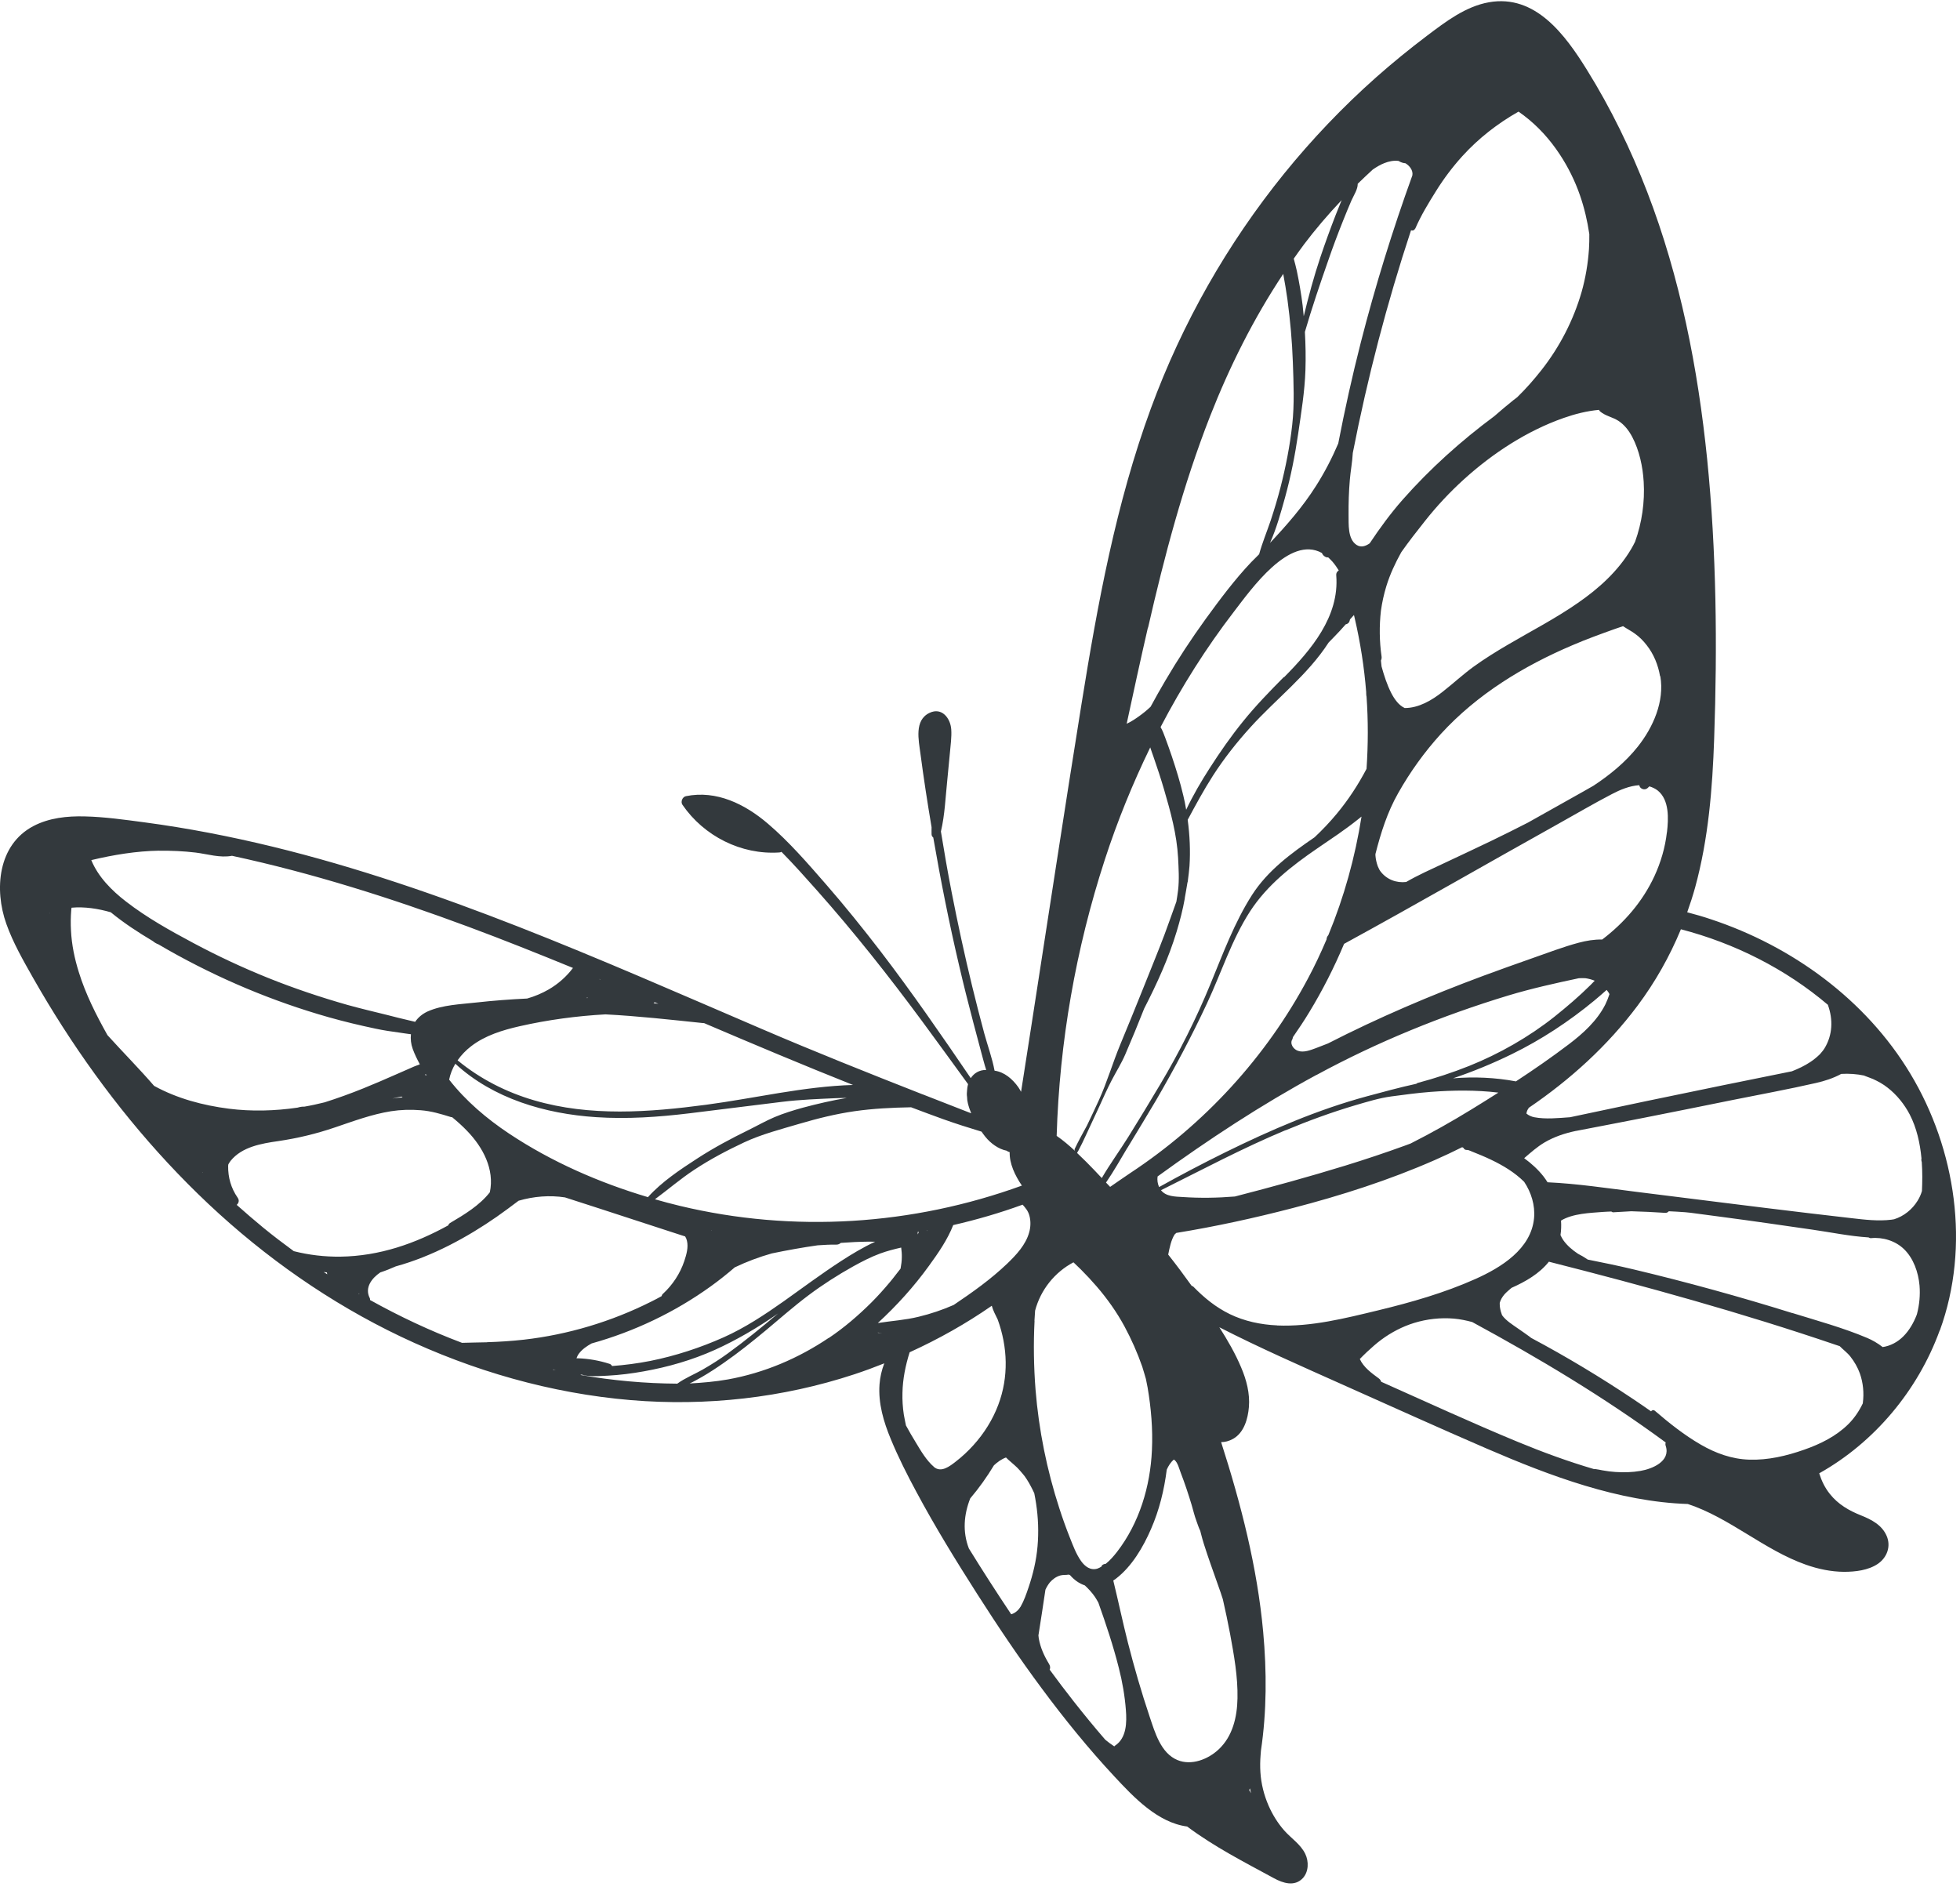 <?xml version="1.0" encoding="UTF-8"?> <svg xmlns="http://www.w3.org/2000/svg" width="89" height="86" viewBox="0 0 89 86" fill="none"> <path d="M88.088 60.408C89.475 56.593 88.814 52.19 86.741 48.751C84.721 45.394 81.375 42.964 77.682 41.743C77.331 41.624 76.972 41.522 76.613 41.428C76.747 41.052 76.87 40.672 76.976 40.289C77.576 38.095 77.759 35.812 77.837 33.545C77.984 29.318 77.943 25.062 77.519 20.851C77.098 16.718 76.294 12.601 74.797 8.717C74.054 6.789 73.148 4.922 72.058 3.17C71.079 1.594 69.724 -0.273 67.61 0.103C66.545 0.291 65.639 0.989 64.794 1.626C63.999 2.227 63.227 2.856 62.481 3.517C60.975 4.853 59.583 6.315 58.314 7.879C55.727 11.077 53.682 14.676 52.262 18.54C50.671 22.873 49.838 27.435 49.108 31.977C48.328 36.825 47.594 41.685 46.839 46.538C46.679 47.55 46.525 48.568 46.365 49.581C46.325 49.511 46.288 49.442 46.243 49.376C45.974 48.996 45.606 48.682 45.161 48.621C45.055 48.049 44.843 47.477 44.692 46.922C44.5 46.215 44.321 45.504 44.145 44.789C43.798 43.364 43.488 41.931 43.207 40.489C43.031 39.582 42.872 38.671 42.725 37.76C42.905 37.001 42.933 36.196 43.015 35.424C43.056 35.016 43.096 34.603 43.133 34.195C43.162 33.843 43.219 33.476 43.194 33.121C43.158 32.614 42.766 32.104 42.207 32.373C41.505 32.708 41.717 33.615 41.795 34.223C41.942 35.338 42.113 36.453 42.301 37.564C42.301 37.67 42.297 37.781 42.301 37.887C42.301 37.952 42.337 38.001 42.378 38.034C42.713 39.974 43.096 41.902 43.545 43.818C43.749 44.696 43.966 45.566 44.198 46.44C44.317 46.893 44.435 47.342 44.557 47.791C44.631 48.057 44.696 48.327 44.782 48.588C44.472 48.584 44.231 48.731 44.08 48.96C42.75 47.007 41.407 45.059 39.971 43.184C39.179 42.155 38.367 41.146 37.514 40.166C36.681 39.21 35.833 38.226 34.865 37.401C33.833 36.519 32.535 35.873 31.148 36.155C30.985 36.188 30.895 36.413 30.989 36.547C31.964 37.969 33.657 38.826 35.384 38.712C35.42 38.712 35.457 38.7 35.486 38.684C36.045 39.251 36.575 39.847 37.102 40.44C38.775 42.323 40.346 44.312 41.844 46.337C42.554 47.297 43.252 48.265 43.958 49.233C43.933 49.323 43.917 49.417 43.913 49.515C43.901 49.613 43.896 49.715 43.913 49.817C43.913 49.911 43.925 50.005 43.949 50.099C43.986 50.254 44.039 50.406 44.1 50.557C43.362 50.271 42.627 49.985 41.893 49.695C41.885 49.691 41.876 49.687 41.868 49.687C39.424 48.727 36.983 47.755 34.568 46.717C30.903 45.145 27.251 43.536 23.537 42.082C19.893 40.656 16.179 39.374 12.372 38.447C10.454 37.981 8.519 37.605 6.561 37.344C5.663 37.225 4.749 37.095 3.843 37.074C3.051 37.054 2.227 37.14 1.513 37.515C-0.103 38.369 -0.267 40.399 0.288 41.955C0.594 42.817 1.056 43.617 1.504 44.41C1.929 45.157 2.374 45.896 2.839 46.619C4.72 49.552 6.928 52.284 9.466 54.674C12.049 57.104 14.988 59.166 18.191 60.694C21.476 62.258 25.018 63.275 28.646 63.582C32.066 63.867 35.535 63.484 38.795 62.409C39.252 62.258 39.705 62.091 40.154 61.911C40.036 62.217 39.962 62.54 39.938 62.859C39.873 63.724 40.122 64.566 40.452 65.358C40.791 66.179 41.195 66.976 41.615 67.756C42.464 69.341 43.407 70.872 44.374 72.387C45.308 73.85 46.276 75.291 47.312 76.684C48.336 78.065 49.422 79.404 50.593 80.662C51.474 81.61 52.568 82.77 53.907 82.945C55.127 83.86 56.51 84.567 57.849 85.294C58.261 85.519 58.783 85.686 59.155 85.294C59.428 85.004 59.436 84.53 59.269 84.187C59.061 83.754 58.624 83.476 58.314 83.125C58.02 82.79 57.783 82.406 57.604 81.998C57.396 81.52 57.265 81.001 57.233 80.483C57.216 80.221 57.22 79.96 57.241 79.703C57.249 79.633 57.253 79.564 57.257 79.498C57.522 77.718 57.522 75.9 57.359 74.111C57.09 71.166 56.351 68.299 55.449 65.489C55.621 65.489 55.804 65.448 56.004 65.334C56.494 65.048 56.665 64.427 56.71 63.9C56.763 63.283 56.6 62.663 56.359 62.099C56.094 61.466 55.743 60.861 55.368 60.273C57.196 61.209 59.081 62.034 60.95 62.871C63.142 63.847 65.325 64.84 67.529 65.791C70.377 67.021 73.503 68.197 76.641 68.299C78.543 68.924 80.11 70.39 82.003 71.056C82.558 71.252 83.142 71.374 83.73 71.379C84.244 71.379 84.835 71.313 85.272 71.015C85.688 70.729 85.872 70.223 85.672 69.753C85.46 69.255 84.987 69.01 84.509 68.818C83.954 68.597 83.472 68.319 83.093 67.846C82.86 67.556 82.713 67.241 82.607 66.906C85.121 65.497 87.088 63.136 88.076 60.424L88.088 60.408ZM2.268 41.485V41.465H2.276C2.276 41.465 2.276 41.477 2.268 41.485ZM84.664 48.853C84.795 48.907 84.929 48.947 85.052 49.001C85.284 49.107 85.513 49.233 85.713 49.393C86.125 49.711 86.476 50.148 86.717 50.61C87.031 51.218 87.186 51.908 87.251 52.607C87.243 52.644 87.239 52.681 87.251 52.725L87.264 52.77C87.296 53.215 87.292 53.657 87.272 54.086C87.227 54.241 87.162 54.388 87.072 54.531C86.831 54.923 86.451 55.229 86.011 55.368C85.97 55.376 85.929 55.384 85.888 55.388C85.288 55.462 84.672 55.388 84.076 55.319C83.432 55.245 82.787 55.172 82.146 55.094C79.538 54.784 76.935 54.449 74.327 54.126C72.985 53.959 71.626 53.751 70.271 53.689C70.214 53.599 70.157 53.514 70.091 53.428C69.842 53.109 69.54 52.836 69.21 52.595C69.504 52.342 69.793 52.084 70.128 51.884C70.569 51.623 71.054 51.463 71.556 51.357H71.564C72.577 51.161 73.593 50.969 74.605 50.769C75.947 50.504 77.29 50.234 78.637 49.96C79.91 49.703 81.195 49.47 82.46 49.18C82.856 49.09 83.248 48.964 83.607 48.768C83.958 48.747 84.317 48.772 84.66 48.845L84.664 48.853ZM58.294 30.748C57.653 31.397 57.016 32.05 56.441 32.765C55.894 33.439 55.4 34.15 54.931 34.881C54.539 35.489 54.172 36.118 53.862 36.772C53.825 36.551 53.784 36.335 53.731 36.123C53.588 35.518 53.405 34.926 53.209 34.342C53.115 34.064 53.017 33.786 52.915 33.513C52.854 33.345 52.789 33.17 52.699 33.019C53.658 31.18 54.768 29.42 56.033 27.774C56.816 26.757 58.543 24.294 60.024 25.111C60.061 25.201 60.13 25.279 60.244 25.311H60.31C60.375 25.373 60.44 25.434 60.505 25.507C60.611 25.63 60.705 25.765 60.791 25.904C60.718 25.948 60.665 26.022 60.677 26.136C60.824 28.003 59.53 29.518 58.302 30.76L58.294 30.748ZM53.797 40.791C53.837 40.558 53.882 40.321 53.919 40.084L53.939 40.015V39.986C53.968 39.766 53.996 39.545 54.013 39.325C54.058 38.639 54.025 37.928 53.931 37.229C54.294 36.551 54.662 35.873 55.078 35.224C55.58 34.444 56.151 33.721 56.772 33.035C57.939 31.744 59.379 30.654 60.33 29.179C60.424 29.085 60.514 28.987 60.608 28.893C60.779 28.722 60.942 28.538 61.105 28.354C61.191 28.338 61.264 28.285 61.289 28.174L61.301 28.13L61.318 28.109C61.371 28.048 61.428 27.987 61.481 27.929C61.493 27.974 61.501 28.019 61.513 28.064C61.77 29.171 61.946 30.294 62.036 31.426C62.036 31.479 62.036 31.536 62.044 31.597L62.052 31.63C62.13 32.724 62.126 33.823 62.052 34.914C61.673 35.636 61.224 36.323 60.705 36.948C60.391 37.328 60.053 37.683 59.693 38.022C58.62 38.757 57.567 39.529 56.853 40.64C56.049 41.898 55.531 43.315 54.964 44.687C54.319 46.256 53.556 47.779 52.687 49.237C52.209 50.042 51.724 50.843 51.23 51.635C50.842 52.256 50.401 52.86 50.03 53.497C49.797 53.252 49.569 53.003 49.328 52.766C49.197 52.636 49.055 52.497 48.908 52.358C48.924 52.329 48.936 52.301 48.953 52.272C48.953 52.272 48.961 52.272 48.961 52.264C49.087 52.031 49.197 51.798 49.308 51.557C49.512 51.124 49.712 50.691 49.912 50.258C50.095 49.858 50.275 49.45 50.479 49.058C50.683 48.666 50.919 48.294 51.095 47.886C51.393 47.195 51.679 46.501 51.956 45.798C52.535 44.671 53.062 43.519 53.429 42.306C53.58 41.808 53.711 41.301 53.801 40.791H53.797ZM51.197 52.121C51.63 51.402 52.07 50.687 52.495 49.964C53.327 48.531 54.111 47.06 54.809 45.562C55.457 44.177 55.927 42.678 56.763 41.387C57.543 40.187 58.657 39.321 59.82 38.524C60.436 38.103 61.056 37.695 61.64 37.229C61.701 37.18 61.762 37.131 61.824 37.082C61.534 38.928 61.032 40.738 60.318 42.465C60.265 42.523 60.24 42.588 60.236 42.662C59.979 43.266 59.702 43.858 59.391 44.438C57.494 48.004 54.686 51.055 51.319 53.273C51.013 53.477 50.715 53.689 50.409 53.898C50.348 53.832 50.283 53.767 50.222 53.702C50.573 53.191 50.879 52.648 51.193 52.121H51.197ZM59.779 48.817C62.546 47.314 65.48 46.121 68.492 45.206C69.549 44.888 70.618 44.651 71.695 44.422C71.797 44.422 71.899 44.414 71.989 44.422C72.136 44.442 72.279 44.483 72.413 44.536C72.348 44.602 72.287 44.667 72.222 44.732C71.707 45.243 71.152 45.717 70.585 46.17C69.434 47.085 68.079 47.857 66.716 48.404C65.949 48.711 65.162 48.968 64.366 49.18L64.309 49.217C63.558 49.38 62.815 49.584 62.068 49.785C59.836 50.389 57.702 51.312 55.629 52.333C54.617 52.832 53.617 53.358 52.633 53.906C52.564 53.755 52.54 53.587 52.564 53.424C54.874 51.749 57.273 50.169 59.779 48.813V48.817ZM58.375 51.329C59.412 50.896 60.473 50.508 61.55 50.189C62.085 50.034 62.636 49.862 63.187 49.789C63.774 49.711 64.366 49.63 64.958 49.585C65.986 49.507 67.019 49.495 68.039 49.617C67.635 49.874 67.231 50.128 66.823 50.377C65.925 50.928 64.999 51.451 64.052 51.929C63.966 51.962 63.884 51.994 63.799 52.023C62.901 52.35 61.995 52.652 61.081 52.934C59.424 53.444 57.751 53.902 56.074 54.335C55.286 54.4 54.49 54.412 53.703 54.359C53.36 54.339 52.944 54.339 52.719 54.049C54.592 53.117 56.437 52.133 58.371 51.325L58.375 51.329ZM65.982 48.968C66.892 48.661 67.782 48.294 68.643 47.873C69.981 47.22 71.246 46.386 72.393 45.439C72.585 45.28 72.772 45.116 72.956 44.953C73.001 45.014 73.05 45.075 73.083 45.145C73.03 45.308 72.968 45.464 72.895 45.615C72.519 46.358 71.883 46.934 71.23 47.428C70.455 48.016 69.651 48.572 68.835 49.107C67.896 48.931 66.937 48.89 65.986 48.968H65.982ZM83.003 45.639C83.24 46.297 83.219 47.003 82.844 47.612C82.783 47.71 82.709 47.791 82.64 47.873C82.505 48.004 82.358 48.126 82.203 48.228C81.938 48.404 81.656 48.535 81.367 48.649C80.326 48.862 79.285 49.074 78.245 49.282C75.923 49.756 73.605 50.242 71.291 50.736H71.283C70.765 50.773 70.185 50.834 69.671 50.736C69.544 50.712 69.414 50.655 69.312 50.569C69.324 50.471 69.365 50.381 69.426 50.303C71.303 49.025 72.997 47.493 74.36 45.668C75.16 44.598 75.817 43.434 76.327 42.2C78.763 42.833 81.085 44.001 83.007 45.635L83.003 45.639ZM75.69 37.801C75.613 38.483 75.413 39.161 75.127 39.782C74.588 40.946 73.756 41.902 72.752 42.666C72.393 42.657 72.03 42.719 71.691 42.809C70.969 43.001 70.259 43.278 69.553 43.523C68.818 43.781 68.088 44.042 67.357 44.312C64.95 45.206 62.583 46.215 60.297 47.387C60.114 47.457 59.93 47.53 59.746 47.6C59.502 47.689 59.196 47.812 58.934 47.718C58.726 47.645 58.551 47.391 58.69 47.183L58.71 47.097C58.967 46.725 59.22 46.35 59.453 45.962C60.057 44.969 60.583 43.932 61.032 42.862C64.293 41.081 67.512 39.223 70.757 37.413C71.569 36.96 72.368 36.49 73.193 36.061C73.548 35.873 74.001 35.681 74.438 35.657C74.454 35.812 74.666 35.91 74.809 35.792L74.894 35.71C75.029 35.751 75.16 35.808 75.278 35.902C75.809 36.335 75.764 37.184 75.694 37.797L75.69 37.801ZM75.392 30.707C75.588 31.854 75.066 33.031 74.364 33.913C73.809 34.611 73.107 35.187 72.356 35.681C72.205 35.767 72.058 35.853 71.911 35.935C71.067 36.408 70.222 36.882 69.381 37.356C68.822 37.642 68.259 37.924 67.692 38.197C66.978 38.541 66.259 38.875 65.541 39.214C64.978 39.48 64.394 39.737 63.852 40.052C63.415 40.105 62.962 39.946 62.676 39.557L62.632 39.488C62.607 39.439 62.583 39.39 62.562 39.337C62.505 39.178 62.468 39.014 62.456 38.847V38.782C62.701 37.822 62.995 36.886 63.489 36.016C64.035 35.048 64.684 34.146 65.431 33.325C67.076 31.528 69.173 30.249 71.397 29.302C72.034 29.028 72.687 28.791 73.34 28.558C73.458 28.517 73.576 28.477 73.699 28.436C73.874 28.554 74.062 28.648 74.237 28.775C74.442 28.918 74.625 29.106 74.776 29.302C75.094 29.706 75.294 30.2 75.38 30.707H75.392ZM72.65 18.678C72.895 18.891 73.217 18.936 73.483 19.107C73.76 19.287 73.96 19.548 74.115 19.838C74.438 20.451 74.597 21.194 74.637 21.885C74.691 22.787 74.56 23.731 74.246 24.601C74.189 24.715 74.131 24.825 74.066 24.936C73.474 25.936 72.593 26.729 71.646 27.382C70.63 28.089 69.528 28.656 68.463 29.281C67.933 29.592 67.406 29.919 66.904 30.282C66.419 30.637 65.978 31.046 65.504 31.417C65.019 31.801 64.423 32.153 63.786 32.153C63.509 32.026 63.317 31.744 63.178 31.479C62.983 31.099 62.848 30.678 62.734 30.266C62.721 30.176 62.717 30.086 62.705 29.996C62.73 29.943 62.746 29.882 62.734 29.808C62.636 29.126 62.627 28.428 62.705 27.737C62.758 27.358 62.84 26.982 62.954 26.61C63.121 26.071 63.358 25.565 63.631 25.074C63.97 24.593 64.337 24.123 64.701 23.665C65.239 22.983 65.839 22.342 66.484 21.758C67.79 20.578 69.336 19.565 71.001 18.981C71.524 18.797 72.062 18.662 72.605 18.613L72.646 18.674L72.65 18.678ZM64.264 10.383C64.525 9.779 64.868 9.219 65.215 8.664C65.562 8.108 65.962 7.577 66.402 7.091C67.137 6.282 68.002 5.608 68.953 5.069C69.606 5.519 70.173 6.09 70.642 6.744C70.704 6.834 70.761 6.92 70.822 7.005C71.205 7.585 71.516 8.214 71.74 8.86C71.94 9.435 72.079 10.028 72.168 10.632C72.168 10.861 72.168 11.086 72.152 11.314C72.107 11.972 71.997 12.625 71.818 13.258C71.446 14.545 70.822 15.754 69.993 16.808C69.659 17.233 69.287 17.657 68.892 18.041C68.835 18.086 68.777 18.127 68.72 18.172C68.426 18.405 68.141 18.65 67.859 18.895C66.345 20.018 64.933 21.284 63.684 22.701C63.138 23.322 62.652 23.988 62.195 24.674C62.007 24.805 61.803 24.874 61.603 24.748C61.187 24.482 61.244 23.792 61.236 23.367C61.232 22.844 61.248 22.317 61.293 21.795C61.326 21.39 61.407 20.978 61.428 20.569C62.097 17.147 62.978 13.769 64.072 10.457C64.141 10.481 64.219 10.465 64.256 10.383H64.264ZM61.379 9.08C61.477 8.856 61.656 8.598 61.652 8.345C61.877 8.129 62.101 7.912 62.334 7.7C62.501 7.585 62.676 7.479 62.864 7.406C63.06 7.328 63.289 7.279 63.505 7.308C63.607 7.373 63.713 7.406 63.819 7.414C64.007 7.528 64.174 7.736 64.133 7.965C63.231 10.457 62.448 12.989 61.791 15.554C61.403 17.073 61.065 18.601 60.767 20.14C60.481 20.81 60.146 21.456 59.759 22.064C59.159 23.012 58.432 23.845 57.669 24.654C57.967 23.992 58.163 23.265 58.355 22.579C58.616 21.631 58.804 20.672 58.947 19.699C59.085 18.744 59.245 17.784 59.277 16.816C59.297 16.232 59.285 15.652 59.253 15.072C59.571 13.977 59.938 12.899 60.314 11.825C60.522 11.22 60.746 10.624 60.983 10.032C61.109 9.713 61.24 9.399 61.375 9.084L61.379 9.08ZM59.191 11.126C59.73 10.412 60.31 9.734 60.922 9.088C60.828 9.317 60.734 9.55 60.644 9.779C60.403 10.403 60.171 11.037 59.959 11.67C59.661 12.556 59.42 13.454 59.2 14.361C59.183 14.198 59.171 14.039 59.151 13.875C59.085 13.344 58.995 12.817 58.885 12.294C58.844 12.111 58.796 11.927 58.747 11.747C58.894 11.539 59.04 11.326 59.196 11.122L59.191 11.126ZM52.132 28.501C52.874 25.25 53.731 22.011 54.947 18.903C55.833 16.644 56.926 14.459 58.269 12.438C58.339 12.825 58.408 13.213 58.461 13.606C58.587 14.549 58.673 15.497 58.706 16.448C58.738 17.388 58.783 18.356 58.677 19.295C58.571 20.255 58.383 21.207 58.143 22.142C58.012 22.648 57.861 23.147 57.698 23.641C57.526 24.151 57.318 24.646 57.175 25.168L57.094 25.25C57 25.34 56.906 25.434 56.816 25.528C56.061 26.324 55.392 27.223 54.747 28.109C54.094 29.012 53.482 29.943 52.919 30.903C52.687 31.295 52.462 31.695 52.246 32.095C52.083 32.251 51.907 32.394 51.724 32.524C51.626 32.594 51.389 32.765 51.16 32.867C51.474 31.409 51.789 29.955 52.123 28.505L52.132 28.501ZM50.169 39.035C50.736 37.291 51.43 35.587 52.23 33.941C52.279 34.08 52.323 34.223 52.376 34.362C52.548 34.856 52.711 35.351 52.858 35.853C53.156 36.87 53.437 37.891 53.495 38.953C53.519 39.443 53.552 39.937 53.495 40.423C53.474 40.599 53.446 40.77 53.417 40.946C53.237 41.44 53.066 41.939 52.882 42.429C52.568 43.262 52.225 44.083 51.899 44.908C51.564 45.749 51.221 46.583 50.875 47.42C50.524 48.265 50.275 49.131 49.895 49.968C49.72 50.352 49.54 50.732 49.357 51.112C49.165 51.463 48.973 51.81 48.802 52.17C48.781 52.211 48.802 52.248 48.822 52.272C48.561 52.031 48.279 51.786 47.981 51.582C48.108 47.322 48.85 43.086 50.169 39.035ZM46.973 59.975C46.981 59.824 46.994 59.669 47.002 59.518C47.251 58.574 47.892 57.774 48.744 57.324C48.855 57.431 48.969 57.537 49.079 57.647C49.328 57.896 49.569 58.154 49.797 58.419C50.279 58.978 50.711 59.587 51.062 60.236C51.377 60.821 51.646 61.429 51.866 62.058C51.928 62.246 51.977 62.434 52.034 62.622C52.058 62.752 52.087 62.879 52.111 63.01C52.27 63.945 52.352 64.901 52.307 65.853C52.234 67.499 51.736 69.161 50.72 70.476C50.573 70.664 50.401 70.864 50.205 71.019C50.12 71.019 50.038 71.06 50.01 71.146C49.952 71.178 49.895 71.211 49.834 71.232C49.52 71.33 49.267 71.138 49.091 70.892C48.863 70.57 48.724 70.186 48.577 69.818C48.406 69.385 48.247 68.944 48.104 68.499C47.536 66.751 47.169 64.938 47.022 63.108C46.941 62.07 46.924 61.025 46.977 59.983L46.973 59.975ZM41.37 50.283C41.86 50.467 42.346 50.651 42.835 50.826C43.407 51.03 43.986 51.214 44.57 51.39C44.627 51.471 44.684 51.553 44.749 51.631C44.982 51.917 45.333 52.182 45.712 52.256L45.765 52.292L45.847 52.321C45.835 52.844 46.084 53.371 46.402 53.84C41.436 55.646 36.024 55.997 30.866 54.759C30.491 54.67 30.111 54.567 29.74 54.461C30.336 54.02 30.899 53.534 31.519 53.126C32.242 52.648 33.009 52.243 33.792 51.876C34.588 51.504 35.469 51.279 36.31 51.03C37.13 50.789 37.951 50.585 38.795 50.463C39.648 50.34 40.513 50.299 41.379 50.283H41.37ZM42.097 55.874H42.113C42.113 55.874 42.105 55.891 42.097 55.903C42.097 55.903 42.097 55.887 42.097 55.874ZM41.668 55.948C41.668 55.948 41.705 55.94 41.725 55.94C41.709 55.981 41.693 56.017 41.672 56.058V56.005C41.672 55.985 41.672 55.968 41.668 55.952V55.948ZM32.323 55.87C32.323 55.87 32.311 55.87 32.303 55.879C32.303 55.879 32.299 55.87 32.299 55.866C32.307 55.866 32.315 55.866 32.323 55.87ZM29.43 54.367C27.206 53.706 25.039 52.758 23.113 51.476C22.101 50.802 21.146 49.993 20.395 49.029C20.444 48.776 20.542 48.531 20.676 48.306C22.398 49.895 24.765 50.581 27.063 50.732C28.479 50.826 29.899 50.728 31.307 50.557C32.715 50.385 34.123 50.205 35.531 50.034C36.339 49.936 37.143 49.907 37.955 49.87C38.122 49.862 38.289 49.862 38.453 49.858C37.775 49.973 37.106 50.128 36.453 50.303C36.02 50.422 35.584 50.557 35.167 50.732C34.763 50.904 34.388 51.12 33.996 51.312C33.188 51.708 32.413 52.121 31.658 52.611C30.883 53.113 30.054 53.665 29.43 54.355V54.367ZM29.728 45.513C29.785 45.537 29.842 45.562 29.895 45.582C29.822 45.574 29.752 45.566 29.679 45.557C29.695 45.541 29.711 45.525 29.728 45.508V45.513ZM31.923 46.46H31.968C34.217 47.42 36.465 48.367 38.734 49.27C36.494 49.335 34.282 49.874 32.062 50.169C29.475 50.512 26.794 50.712 24.255 49.968C22.994 49.601 21.794 48.992 20.778 48.151C20.95 47.906 21.162 47.689 21.39 47.514C22.027 47.02 22.823 46.779 23.594 46.603C24.872 46.313 26.181 46.137 27.491 46.064C28.973 46.141 30.442 46.305 31.923 46.46ZM27.226 44.459L27.275 44.479L27.226 44.471C27.226 44.471 27.226 44.463 27.226 44.455V44.459ZM26.671 45.296C26.671 45.296 26.679 45.312 26.683 45.321C26.667 45.321 26.647 45.321 26.63 45.321C26.642 45.312 26.659 45.304 26.671 45.296ZM7.234 38.634C7.785 38.626 8.332 38.651 8.879 38.716C9.421 38.782 9.989 38.969 10.535 38.863C14.192 39.651 17.763 40.783 21.268 42.086C22.864 42.678 24.443 43.311 26.018 43.956C25.72 44.352 25.345 44.683 24.916 44.932C24.618 45.104 24.284 45.247 23.937 45.345C23.166 45.382 22.398 45.439 21.631 45.525C20.913 45.606 20.097 45.631 19.424 45.929C19.175 46.043 18.983 46.207 18.852 46.403C18.762 46.382 18.669 46.362 18.575 46.337C18.248 46.264 17.922 46.178 17.599 46.096C16.991 45.945 16.379 45.802 15.779 45.635C14.559 45.288 13.351 44.883 12.176 44.41C11.017 43.944 9.882 43.413 8.781 42.825C7.732 42.265 6.667 41.673 5.724 40.942C5.067 40.436 4.455 39.815 4.145 39.059C5.157 38.818 6.193 38.647 7.234 38.63V38.634ZM19.375 48.837C19.346 48.825 19.317 48.817 19.289 48.809C19.305 48.8 19.322 48.792 19.334 48.78C19.346 48.8 19.362 48.817 19.375 48.837ZM9.185 53.248C9.185 53.248 9.189 53.232 9.193 53.228C9.193 53.24 9.193 53.252 9.193 53.261L9.181 53.248H9.185ZM7.001 49.315C6.32 48.527 5.581 47.783 4.879 47.007C4.365 46.088 3.888 45.149 3.578 44.144C3.386 43.532 3.255 42.898 3.223 42.257C3.206 41.947 3.21 41.636 3.235 41.326C3.235 41.289 3.243 41.257 3.251 41.22C3.839 41.167 4.451 41.261 5.03 41.428C5.626 41.918 6.279 42.343 6.944 42.739C7.014 42.8 7.095 42.849 7.189 42.882C7.34 42.968 7.491 43.058 7.642 43.144C9.936 44.442 12.38 45.472 14.914 46.191C15.62 46.391 16.334 46.562 17.052 46.713C17.412 46.791 17.779 46.844 18.142 46.893C18.309 46.917 18.485 46.946 18.66 46.967C18.636 47.183 18.66 47.408 18.742 47.636C18.828 47.873 18.942 48.106 19.064 48.331C19.044 48.339 19.028 48.347 19.011 48.355C18.946 48.38 18.877 48.4 18.811 48.429C18.534 48.551 18.261 48.67 17.983 48.792C17.489 49.009 16.995 49.225 16.497 49.425C15.922 49.658 15.335 49.87 14.743 50.058C14.441 50.132 14.135 50.201 13.825 50.254C13.719 50.25 13.617 50.267 13.514 50.299C12.482 50.45 11.425 50.479 10.393 50.348C9.217 50.197 8.046 49.887 7.005 49.315H7.001ZM18.281 49.834C18.195 49.838 18.11 49.846 18.028 49.854C17.959 49.862 17.889 49.879 17.82 49.887C17.954 49.85 18.093 49.821 18.236 49.797C18.248 49.813 18.265 49.821 18.281 49.834ZM14.706 57.766C14.751 57.774 14.8 57.774 14.845 57.782C14.845 57.81 14.853 57.839 14.861 57.868C14.808 57.835 14.759 57.802 14.706 57.77V57.766ZM13.347 56.822C12.874 56.475 12.405 56.12 11.951 55.748C11.543 55.413 11.143 55.066 10.748 54.715C10.837 54.637 10.882 54.514 10.788 54.384C10.491 53.955 10.352 53.465 10.36 52.946L10.368 52.877C10.401 52.819 10.433 52.766 10.47 52.717C10.988 52.076 11.874 51.929 12.637 51.819C13.527 51.688 14.371 51.484 15.22 51.194C16.053 50.912 16.881 50.602 17.754 50.463C18.203 50.393 18.652 50.381 19.105 50.418C19.587 50.455 20.015 50.585 20.476 50.728C20.493 50.732 20.513 50.736 20.529 50.732C20.77 50.932 21.003 51.137 21.215 51.361C21.925 52.096 22.464 53.097 22.243 54.143C21.774 54.743 21.084 55.156 20.436 55.539C20.391 55.568 20.366 55.605 20.354 55.646C18.852 56.471 17.24 57.042 15.453 57.067C14.747 57.075 14.033 56.993 13.343 56.818L13.347 56.822ZM16.281 58.742C16.281 58.742 16.298 58.742 16.306 58.737C16.306 58.746 16.31 58.754 16.314 58.762C16.302 58.758 16.294 58.75 16.281 58.746V58.742ZM22.125 60.955C21.745 60.968 21.362 60.964 20.982 60.98L20.958 60.972C19.526 60.432 18.138 59.779 16.804 59.036C16.804 59.003 16.804 58.97 16.783 58.934C16.555 58.464 16.885 58.043 17.269 57.782C17.51 57.704 17.742 57.61 17.971 57.508C19.628 57.055 21.227 56.181 22.558 55.254C22.892 55.021 23.223 54.772 23.549 54.527C24.235 54.327 24.957 54.269 25.655 54.376C26.692 54.71 27.728 55.045 28.761 55.384C29.475 55.617 30.193 55.85 30.907 56.083C30.96 56.099 31.034 56.124 31.111 56.148C31.148 56.205 31.176 56.271 31.193 56.344C31.266 56.646 31.168 56.977 31.074 57.263C30.883 57.835 30.54 58.354 30.099 58.758C30.066 58.787 30.05 58.823 30.042 58.86C29.887 58.946 29.728 59.032 29.569 59.109C27.765 60.016 25.794 60.608 23.786 60.837C23.235 60.898 22.676 60.935 22.121 60.951L22.125 60.955ZM25.112 62.197C25.112 62.197 25.125 62.189 25.128 62.185C25.165 62.205 25.206 62.217 25.243 62.226C25.198 62.217 25.153 62.209 25.108 62.197H25.112ZM26.177 61.682C26.206 61.601 26.243 61.527 26.288 61.47C26.434 61.274 26.642 61.131 26.863 61.008C28.797 60.469 30.642 59.591 32.274 58.415C32.65 58.145 33.013 57.855 33.364 57.553C33.902 57.296 34.465 57.083 35.045 56.92C35.735 56.777 36.428 56.651 37.126 56.552C37.412 56.532 37.698 56.516 37.983 56.52C38.065 56.52 38.13 56.487 38.179 56.442C38.599 56.41 39.024 56.389 39.444 56.385C39.542 56.385 39.64 56.385 39.738 56.389C39.191 56.642 38.669 56.957 38.179 57.275C37.298 57.847 36.457 58.476 35.6 59.085C34.727 59.702 33.833 60.294 32.858 60.731C31.793 61.205 30.674 61.572 29.532 61.801C28.956 61.915 28.377 61.989 27.793 62.034C27.769 61.989 27.732 61.952 27.683 61.936C27.218 61.785 26.732 61.699 26.247 61.682C26.226 61.682 26.206 61.682 26.19 61.682H26.177ZM30.756 62.834C29.283 62.826 27.818 62.691 26.373 62.442C26.373 62.438 26.369 62.43 26.365 62.426H26.434C26.508 62.458 26.598 62.471 26.687 62.479C26.985 62.511 27.296 62.487 27.598 62.471C28.144 62.442 28.691 62.373 29.234 62.275C30.336 62.078 31.429 61.764 32.454 61.303C33.441 60.857 34.38 60.306 35.27 59.689L35.339 59.64C34.588 60.273 33.833 60.894 33.041 61.466C32.67 61.736 32.282 61.98 31.882 62.209C31.515 62.417 31.103 62.581 30.76 62.83L30.756 62.834ZM37.632 60.755C36.241 61.691 34.702 62.344 33.054 62.642C32.478 62.744 31.899 62.793 31.315 62.826C31.503 62.74 31.686 62.634 31.862 62.536C32.209 62.336 32.544 62.115 32.87 61.887C33.531 61.429 34.155 60.927 34.772 60.416C35.412 59.881 36.041 59.326 36.71 58.823C37.351 58.341 38.048 57.896 38.75 57.504C39.142 57.288 39.546 57.079 39.967 56.924C40.277 56.81 40.599 56.728 40.921 56.654C40.938 56.793 40.954 56.936 40.95 57.083C40.95 57.259 40.925 57.435 40.893 57.61C40.73 57.81 40.579 58.023 40.419 58.211C40.146 58.537 39.869 58.848 39.567 59.15C38.971 59.742 38.334 60.29 37.636 60.759L37.632 60.755ZM39.869 60.526C39.869 60.526 39.86 60.518 39.856 60.514C39.913 60.522 39.975 60.522 40.036 60.526C39.979 60.526 39.926 60.531 39.869 60.526ZM39.86 60.081C40.717 59.293 41.501 58.427 42.182 57.484C42.603 56.904 43.023 56.299 43.284 55.633C44.353 55.388 45.406 55.082 46.435 54.706C46.569 54.857 46.688 54.992 46.745 55.213C46.81 55.458 46.802 55.719 46.733 55.964C46.578 56.528 46.149 56.985 45.737 57.382C44.986 58.1 44.154 58.688 43.305 59.26C42.791 59.485 42.26 59.665 41.717 59.795C41.105 59.947 40.477 59.983 39.86 60.081ZM42.407 66.612C42.068 66.322 41.811 65.881 41.583 65.501C41.431 65.252 41.276 64.991 41.134 64.725V64.713C41.105 64.554 41.064 64.394 41.04 64.235C40.991 63.912 40.97 63.582 40.979 63.255C40.991 62.622 41.117 62.009 41.305 61.409C42.607 60.816 43.86 60.114 45.035 59.297C45.092 59.51 45.202 59.714 45.304 59.922C45.757 61.172 45.81 62.524 45.329 63.798C45.076 64.472 44.68 65.101 44.198 65.632C43.958 65.897 43.692 66.147 43.407 66.367C43.129 66.584 42.733 66.898 42.403 66.612H42.407ZM47.112 70.223C47.059 70.856 46.908 71.489 46.704 72.089C46.606 72.379 46.5 72.69 46.345 72.959C46.263 73.098 46.1 73.261 45.916 73.306C45.259 72.322 44.615 71.326 43.994 70.317C43.7 69.553 43.77 68.773 44.056 68.046C44.456 67.576 44.815 67.07 45.133 66.543C45.296 66.392 45.476 66.261 45.68 66.187L45.782 66.285C45.876 66.367 45.969 66.449 46.063 66.531C46.153 66.608 46.239 66.694 46.316 66.784C46.357 66.829 46.398 66.878 46.439 66.927L46.492 66.992L46.525 67.033C46.671 67.233 46.786 67.445 46.896 67.666C46.92 67.715 46.941 67.764 46.965 67.813C46.998 67.968 47.022 68.123 47.047 68.279C47.145 68.92 47.169 69.577 47.112 70.227V70.223ZM50.642 79.261L50.597 79.306C50.454 79.212 50.32 79.114 50.189 79.004C49.699 78.44 49.226 77.86 48.765 77.276C48.389 76.799 48.022 76.312 47.663 75.822C47.696 75.749 47.696 75.659 47.634 75.561C47.414 75.197 47.243 74.826 47.169 74.405C47.161 74.36 47.161 74.311 47.153 74.266C47.263 73.576 47.369 72.882 47.471 72.191C47.524 72.073 47.59 71.963 47.671 71.861C47.794 71.718 47.957 71.599 48.141 71.546C48.259 71.509 48.406 71.53 48.532 71.505L48.589 71.53C48.769 71.738 48.993 71.906 49.259 71.995C49.43 72.155 49.589 72.326 49.72 72.518C49.777 72.604 49.826 72.69 49.875 72.779C50.222 73.756 50.552 74.74 50.805 75.749C50.964 76.37 51.075 77.011 51.124 77.652C51.169 78.208 51.16 78.922 50.638 79.269L50.642 79.261ZM56.759 81.214C56.767 81.25 56.772 81.287 56.78 81.324C56.788 81.361 56.804 81.397 56.812 81.434C56.78 81.385 56.755 81.336 56.722 81.287C56.735 81.263 56.747 81.238 56.759 81.214ZM55.441 72.363C55.47 72.449 55.498 72.538 55.527 72.624C55.645 73.147 55.759 73.674 55.857 74.201C56.033 75.161 56.212 76.141 56.192 77.125C56.176 77.967 55.976 78.845 55.339 79.441C54.862 79.89 54.107 80.193 53.466 79.927C52.707 79.613 52.442 78.665 52.205 77.963C51.83 76.847 51.503 75.72 51.213 74.581C50.977 73.65 50.781 72.71 50.552 71.775C50.593 71.746 50.638 71.718 50.679 71.685C51.397 71.133 51.911 70.255 52.266 69.434C52.642 68.573 52.862 67.67 52.98 66.739C53.058 66.563 53.16 66.404 53.299 66.281L53.344 66.31C53.486 66.436 53.548 66.714 53.617 66.886C53.801 67.364 53.964 67.854 54.111 68.344C54.184 68.585 54.237 68.83 54.327 69.067C54.38 69.21 54.429 69.373 54.502 69.52C54.515 69.565 54.523 69.606 54.535 69.651C54.613 69.965 54.715 70.272 54.817 70.578C55.017 71.174 55.237 71.763 55.441 72.359V72.363ZM57.992 60.188C57.253 60.155 56.51 60 55.845 59.677C55.2 59.362 54.678 58.934 54.18 58.423L54.107 58.386C53.764 57.908 53.413 57.435 53.046 56.973C53.111 56.651 53.176 56.32 53.335 56.062L53.413 55.989C55.192 55.699 56.955 55.315 58.698 54.861C60.897 54.29 63.068 53.595 65.15 52.681C65.57 52.497 65.982 52.301 66.394 52.096L66.451 52.125C66.476 52.182 66.529 52.227 66.619 52.223H66.659C66.721 52.243 66.782 52.268 66.847 52.297C67.137 52.411 67.422 52.529 67.704 52.664C68.251 52.925 68.777 53.24 69.21 53.669C69.532 54.151 69.712 54.735 69.659 55.315C69.528 56.724 68.157 57.561 66.998 58.08C65.582 58.713 64.08 59.142 62.578 59.505C61.085 59.865 59.542 60.257 57.996 60.192L57.992 60.188ZM73.356 66.845C73.16 66.833 72.964 66.808 72.768 66.771C72.662 66.751 72.556 66.727 72.45 66.714H72.381C71.197 66.367 70.034 65.938 68.928 65.481C66.839 64.619 64.782 63.667 62.717 62.748C62.701 62.691 62.664 62.634 62.599 62.589C62.276 62.352 61.917 62.091 61.746 61.715C61.856 61.609 61.958 61.495 62.064 61.401C62.276 61.205 62.493 61.008 62.725 60.837C63.174 60.506 63.68 60.241 64.211 60.077C64.794 59.898 65.415 59.828 66.027 59.881C66.304 59.906 66.582 59.963 66.851 60.036C69.887 61.682 72.85 63.455 75.637 65.505C75.621 65.554 75.617 65.603 75.637 65.66C75.87 66.359 75.025 66.706 74.49 66.796C74.119 66.861 73.736 66.87 73.356 66.845ZM84.591 63.72C84.423 64.072 84.207 64.398 83.93 64.672C83.374 65.224 82.66 65.575 81.926 65.832C81.126 66.114 80.281 66.314 79.428 66.285C78.641 66.261 77.906 65.995 77.229 65.603C76.486 65.174 75.796 64.627 75.147 64.068C75.082 64.01 75.005 64.039 74.972 64.092C74.715 63.912 74.458 63.733 74.193 63.557C72.687 62.548 71.128 61.609 69.524 60.755L69.447 60.694C69.279 60.571 69.108 60.453 68.936 60.334C68.688 60.159 68.39 59.979 68.206 59.726C68.186 59.673 68.165 59.608 68.149 59.554C68.133 59.489 68.112 59.395 68.108 59.35C68.1 59.289 68.1 59.228 68.1 59.166C68.137 59.028 68.214 58.897 68.312 58.782C68.41 58.672 68.524 58.582 68.635 58.484C69.279 58.198 69.9 57.839 70.332 57.296C74.715 58.407 79.086 59.616 83.366 61.074C83.424 61.094 83.481 61.111 83.538 61.131C83.693 61.29 83.885 61.429 84.023 61.605C84.203 61.834 84.354 62.095 84.452 62.368C84.603 62.793 84.648 63.263 84.587 63.716L84.591 63.72ZM81.383 59.628C79.012 58.889 76.617 58.227 74.201 57.651C73.499 57.484 72.797 57.337 72.091 57.198L72.083 57.19C71.948 57.096 71.801 57.01 71.654 56.936C71.397 56.765 71.16 56.565 70.985 56.316C70.936 56.246 70.895 56.164 70.859 56.087C70.891 55.87 70.899 55.65 70.883 55.429C71.418 55.102 72.218 55.082 72.764 55.037C72.899 55.025 73.03 55.025 73.164 55.017L73.234 55.053C73.511 55.037 73.793 55.021 74.074 55.005C74.588 55.017 75.103 55.045 75.621 55.078C75.69 55.078 75.743 55.049 75.776 55.005C76.025 55.017 76.274 55.029 76.523 55.049C76.604 55.058 76.686 55.066 76.768 55.074C77.249 55.139 77.731 55.205 78.216 55.266C79.583 55.446 80.946 55.646 82.309 55.842C83.134 55.96 83.995 56.14 84.848 56.193C84.88 56.213 84.917 56.23 84.962 56.226C85.497 56.173 86.068 56.348 86.456 56.724C86.892 57.145 87.109 57.782 87.162 58.374C87.198 58.811 87.157 59.248 87.047 59.669L87.031 59.718C86.892 60.073 86.696 60.42 86.423 60.69C86.166 60.947 85.835 61.123 85.488 61.172C85.268 61 85.023 60.857 84.778 60.755C83.689 60.294 82.513 59.975 81.383 59.624V59.628Z" fill="#33393D"></path> </svg> 